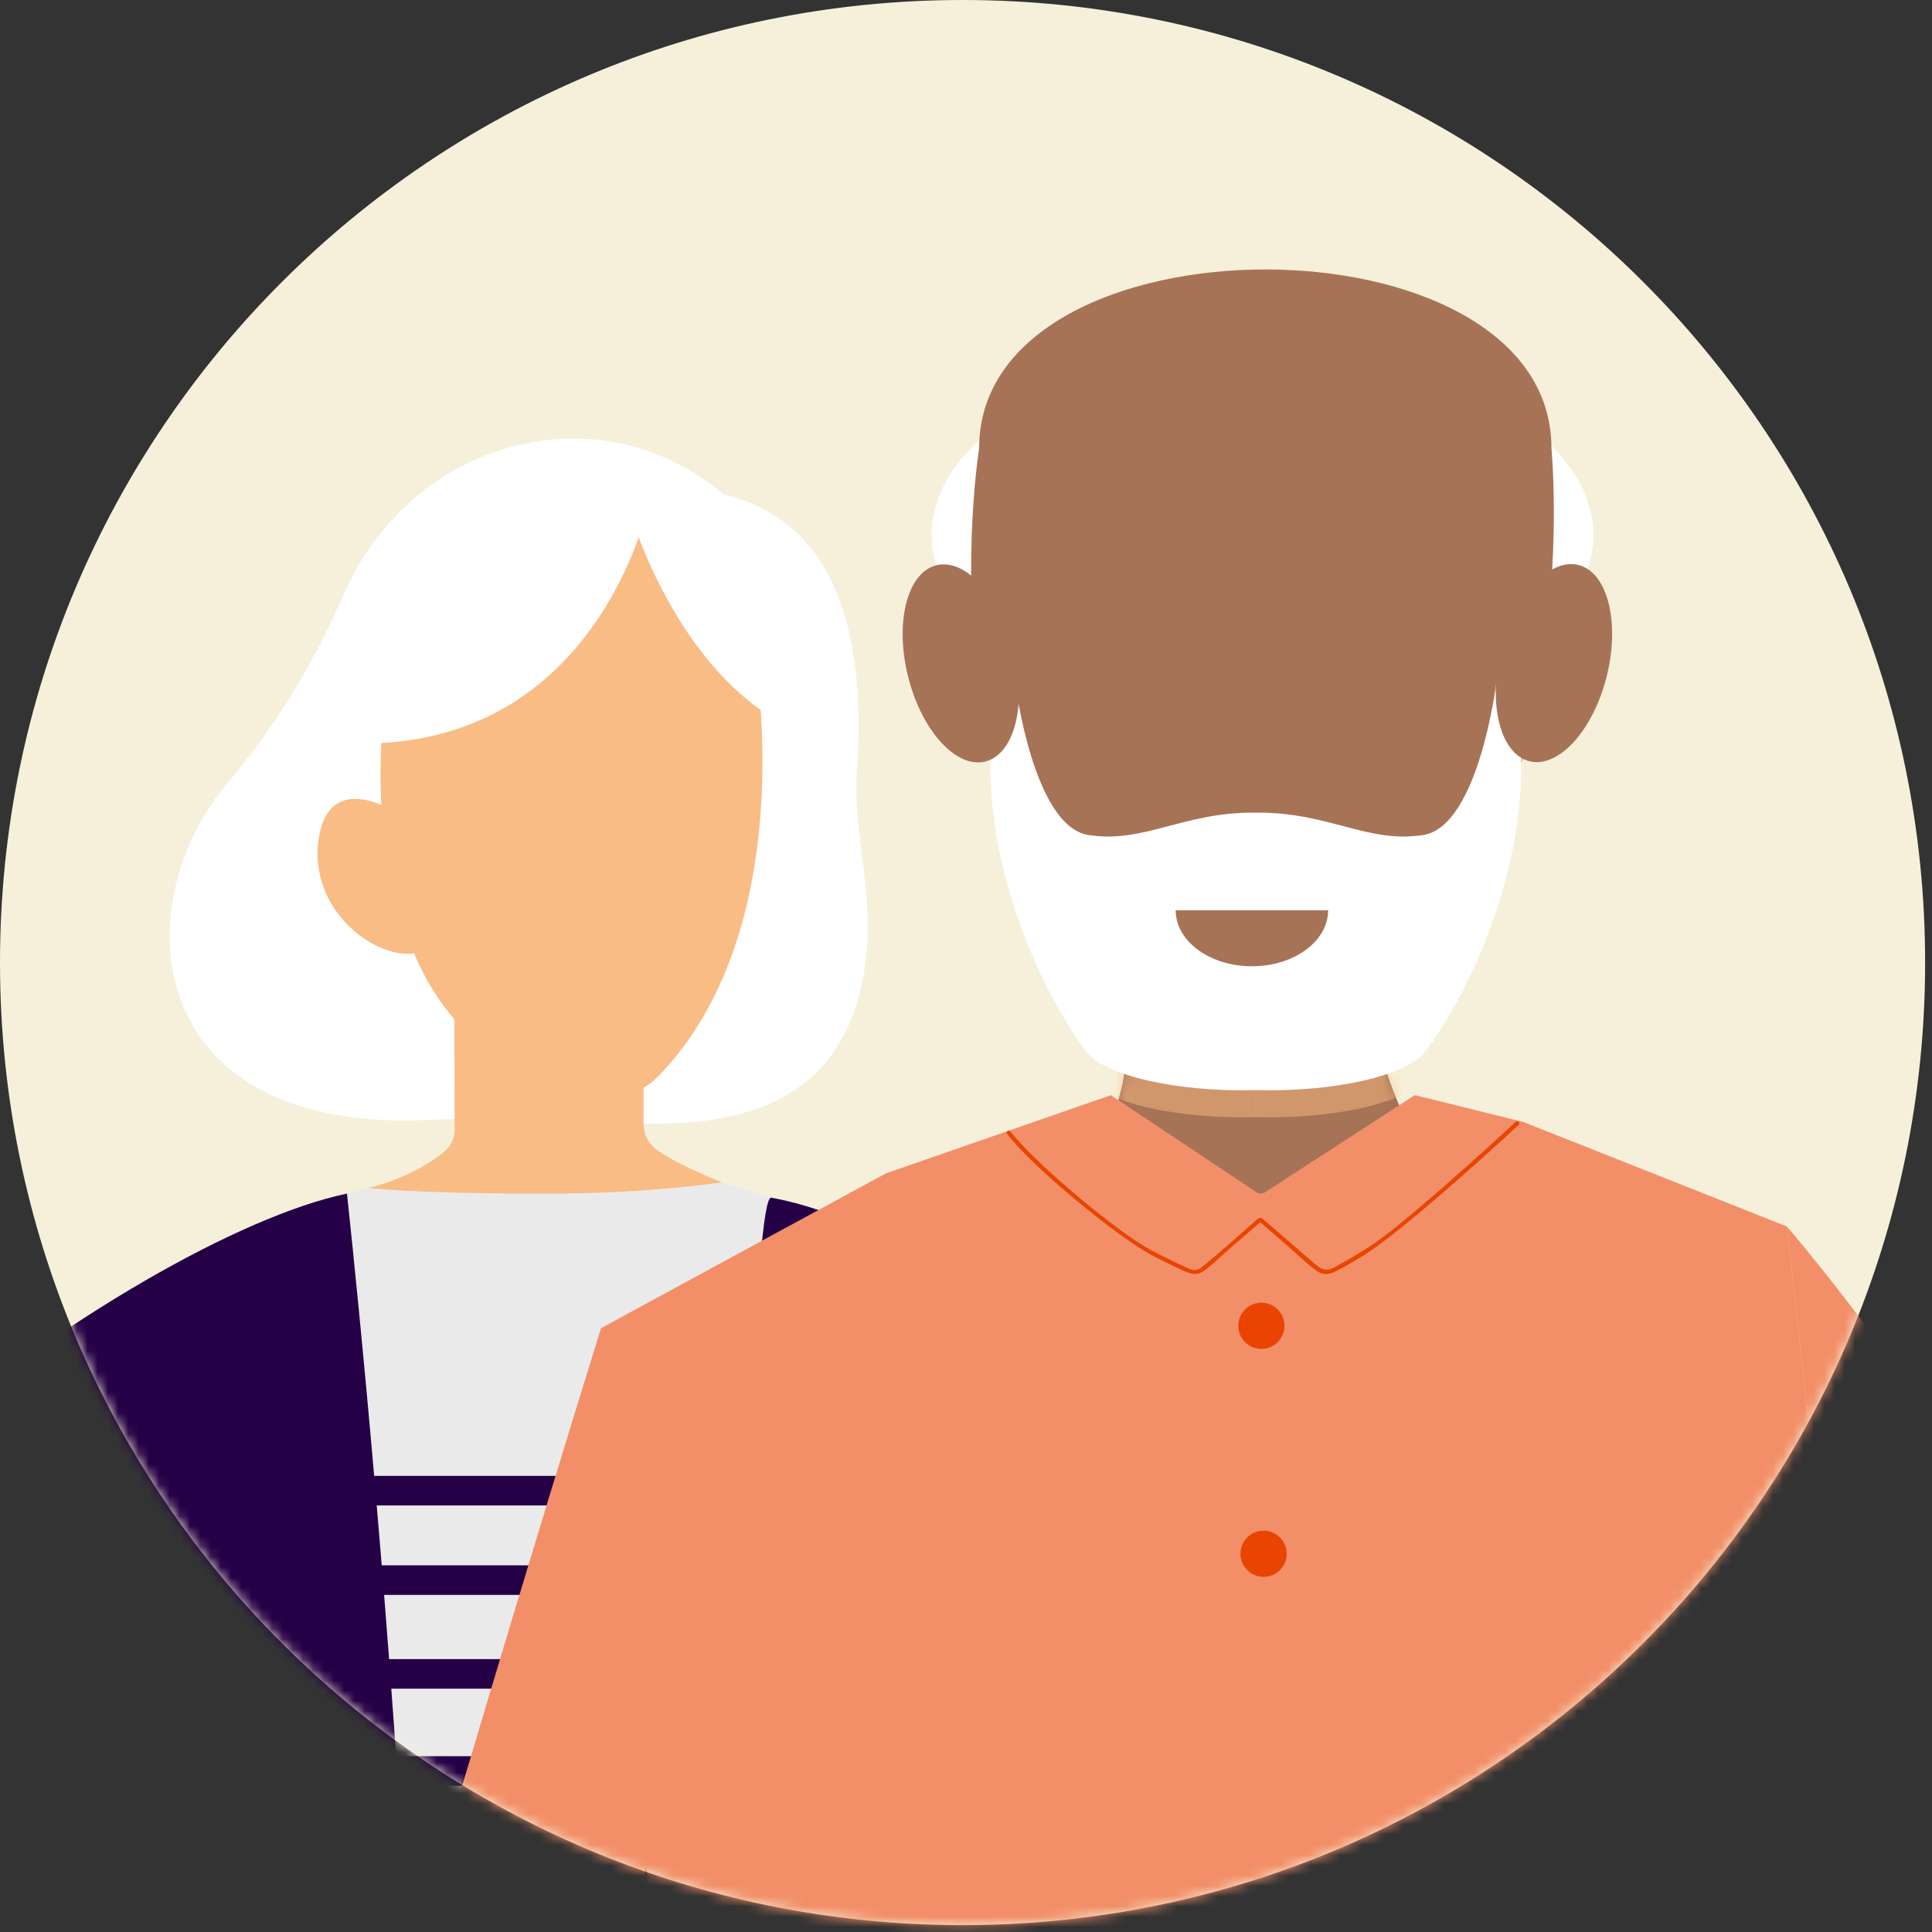 <svg width="188" height="188" viewBox="0 0 188 188" fill="none" xmlns="http://www.w3.org/2000/svg">
<rect x="0" y="0" width="188" height="188" fill="#333333" stroke="none"/>
<path d="M93.665 187.331C145.395 187.331 187.331 145.395 187.331 93.665C187.331 41.935 145.395 0 93.665 0C41.935 0 0 41.935 0 93.665C0 145.395 41.935 187.331 93.665 187.331Z" fill="#F6F0DA"/>
<mask id="mask0_622_59185" style="mask-type:luminance" maskUnits="userSpaceOnUse" x="0" y="0" width="188" height="188">
<path d="M93.665 187.331C145.395 187.331 187.331 145.395 187.331 93.665C187.331 41.935 145.395 0 93.665 0C41.935 0 0 41.935 0 93.665C0 145.395 41.935 187.331 93.665 187.331Z" fill="white"/>
</mask>
<g mask="url(#mask0_622_59185)">
<path d="M75.046 116.547L70.236 115.028L53.055 114.245L35.874 115.583L33.767 116.145L37.834 234.237C37.834 234.237 51.978 236.994 60.602 233.662C66.596 231.347 72.644 233.361 72.644 233.361L75.053 116.553L75.046 116.547Z" fill="#EAEAEA"/>
<path d="M70.45 48.117C57.792 37.553 39.801 43.22 33.479 57.798C30.629 64.368 26.895 70.597 22.152 76.184C12.069 88.066 13.749 110.311 41.735 108.973C47.341 108.706 52.948 108.766 58.541 109.154C69.252 109.896 82.794 109.268 84.339 92.568C84.908 86.453 82.994 80.78 83.389 75.113C84.105 64.689 82.874 51.121 70.45 48.117Z" fill="white"/>
<path d="M62.615 98.282V109.341C62.615 110.365 63.111 111.335 63.954 111.924C66.215 113.503 70.236 115.041 70.236 115.041C70.236 115.041 63.385 116.152 53.055 116.152C39.922 116.152 35.874 115.59 35.874 115.59C35.874 115.59 39.968 114.734 43.233 112.071C43.882 111.542 44.244 110.74 44.237 109.903L44.224 97.666L62.615 98.282Z" fill="#F9BC84"/>
<g style="mix-blend-mode:multiply" opacity="0.3">
<path d="M44.23 103.186C45.522 107.341 54.406 111.087 62.615 109.247V98.636L44.224 97.807V103.186H44.23Z" fill="#F9BC84"/>
</g>
<path d="M34.73 146.493H74.391V143.616H34.73V146.493Z" fill="#260046"/>
<path d="M34.85 155.197H74.511V152.32H34.85V155.197Z" fill="#260046"/>
<path d="M34.85 164.323H74.511V161.446H34.85V164.323Z" fill="#260046"/>
<path d="M34.79 173.77H74.451V170.893H34.79V173.77Z" fill="#260046"/>
<path d="M34.917 182.474H74.578V179.597H34.917V182.474Z" fill="#260046"/>
<path d="M33.76 116.145C33.76 116.145 47.02 236.499 37.44 272.199C37.44 272.199 18.552 272.199 12.424 264.565C12.424 264.565 12.317 169.32 10.671 165.601C10.671 165.601 -9.527 180.815 -12.317 183.558C-12.317 183.558 -10.015 190.181 -7.5 195.38C-7.5 195.38 -17.335 202.491 -25.785 205.04C-25.778 205.034 -35.927 189.626 -35.961 181.577C-36.068 156.341 12.812 120.548 33.76 116.145Z" fill="#260046"/>
<path d="M95.245 170.217C95.245 170.217 90.976 239.924 99.874 265.053C99.874 265.053 80.352 275.397 70.283 272.607C70.283 272.607 71.922 115.998 75.046 116.547C81.121 117.617 89.999 121.511 97.359 129.178C103.434 135.5 106.411 142.552 109.187 148.052L115.777 203.602C95.566 224.543 93.505 200.692 94.241 201.387" fill="#260046"/>
<path d="M25.41 221.793C18.907 221.064 13.822 228.223 11.28 227.413C11.267 227.413 11.253 227.413 11.24 227.406C11.106 227.36 10.885 227.172 10.591 226.864C8.33 224.476 1.445 214.24 -8.597 195.62C-8.597 195.62 -10.705 194.202 -12.665 191.914C-14.632 189.612 -16.445 186.441 -17.308 185.009C-19.001 182.213 -22.56 173.77 -22.56 173.77C-25.638 176.104 -32.02 180.105 -32.803 187.244C-33.873 196.938 2.074 233.682 9.433 238.941C10.403 239.636 13.448 240.078 15.067 238.706C16.472 237.509 16.291 235.033 17.174 234.886C19.074 234.572 24.507 243.236 26.367 242.058C28.374 240.787 20.292 233.381 21.148 232.257C22.005 231.133 30.535 238.72 32.027 237.194C33.445 235.749 24.052 229.828 24.46 229.286C24.868 228.744 33.338 235.736 34.161 234.478C35.646 232.197 24.882 226.108 25.189 225.567C26.066 224.014 34.349 232.203 35.472 230.477C36.088 229.527 30.174 222.322 25.424 221.786L25.41 221.793Z" fill="#F9BC84"/>
<path d="M63.927 104.845L63.913 104.859C62.883 105.909 61.498 106.531 60.033 106.645C57.812 106.812 55.611 106.451 53.242 105.561C47.729 103.487 43.314 99.232 40.798 93.893C34.543 80.626 37.961 65.071 37.961 65.071C43.247 46.973 71.855 47.422 73.534 64.643C73.534 64.643 77.95 90.595 63.94 104.852L63.927 104.845Z" fill="#F9BC84"/>
<path d="M31.07 81.282C32.201 75.167 38.075 78.82 38.075 78.82L40.617 92.709C36.804 93.625 29.726 88.581 31.07 81.282Z" fill="#F9BC84"/>
<path d="M74.819 69.634C65.004 63.258 61.204 49.522 61.204 49.522C73.233 47.254 80.385 58.869 74.819 69.634Z" fill="white"/>
<path d="M63.231 48.592C63.231 48.592 58.862 71.166 37.005 72.31C24.42 58.394 50.646 34.67 63.231 48.592Z" fill="white"/>
<path d="M122.849 69.841C140.626 69.841 155.037 61.873 155.037 52.045C155.037 42.216 140.626 34.248 122.849 34.248C105.072 34.248 90.662 42.216 90.662 52.045C90.662 61.873 105.072 69.841 122.849 69.841Z" fill="white"/>
<path d="M136.357 89.598C133.995 96.683 131.453 98.001 137.936 111.496C133.306 119.31 110.278 119.725 107.301 111.496C111.73 100.129 109.368 97.232 108.083 89.598C106.799 81.964 138.719 82.513 136.357 89.598Z" fill="#A77357"/>
<path d="M136.886 89.912C135.635 93.672 133.219 100.336 135.046 104.691C135.4 105.534 127.78 106.819 121.826 106.799C115.838 106.779 108.993 106.585 109.261 105.273C110.184 100.751 107.943 92.883 107.428 89.825C106.143 82.191 139.247 82.82 136.879 89.905L136.886 89.912Z" fill="#A77357"/>
<path d="M95.278 43.628C95.271 20.426 150.962 20.413 150.969 43.615C150.969 43.615 154.327 78.157 135.481 96.977C128.034 104.41 115.992 104.417 108.538 96.984C89.678 78.177 95.278 43.628 95.278 43.628Z" fill="#A77357"/>
<mask id="mask1_622_59185" style="mask-type:luminance" maskUnits="userSpaceOnUse" x="107" y="84" width="31" height="34">
<path d="M136.357 89.598C133.995 96.683 131.453 98.001 137.936 111.496C133.306 119.31 110.278 119.725 107.301 111.496C111.73 100.129 109.368 97.232 108.083 89.598C106.799 81.964 138.719 82.513 136.357 89.598Z" fill="white"/>
</mask>
<g mask="url(#mask1_622_59185)">
<g style="mix-blend-mode:multiply" opacity="0.5">
<path d="M99.199 65.753C99.199 65.753 100.543 83.008 105.896 83.878C111.248 84.741 115.021 82.948 121.959 82.948C122.046 82.948 122.127 82.948 122.214 82.954V108.706C114.379 108.92 107.555 107.247 105.795 105.039C103.039 101.58 96.255 89.879 96.375 76.652L95.184 66.182L99.205 65.753H99.199Z" fill="#F9BC84"/>
</g>
<g style="mix-blend-mode:multiply" opacity="0.5">
<path d="M145.208 65.753C145.208 65.753 143.864 83.008 138.511 83.878C133.159 84.741 129.386 82.948 122.448 82.948C122.361 82.948 122.28 82.948 122.193 82.954V108.706C130.028 108.92 136.852 107.247 138.612 105.039C141.368 101.58 148.152 89.879 148.032 76.652L149.223 66.182L145.202 65.753H145.208Z" fill="#F9BC84"/>
</g>
</g>
<path d="M98.804 66.536C98.804 66.536 100.537 80.385 105.889 81.248C111.241 82.111 115.015 79.074 121.953 79.074C122.04 79.074 122.12 79.074 122.207 79.08V106.076C114.372 106.29 107.548 104.618 105.789 102.41C103.032 98.951 96.248 87.249 96.369 74.022L95.178 63.552L98.811 66.529L98.804 66.536Z" fill="white"/>
<path d="M145.59 66.536C145.59 66.536 143.87 80.385 138.518 81.248C133.166 82.111 129.392 79.074 122.454 79.074C122.367 79.074 122.287 79.074 122.2 79.08V106.076C130.035 106.29 136.859 104.618 138.618 102.41C141.375 98.951 148.159 87.249 148.038 74.022L149.229 63.552L145.583 66.529L145.59 66.536Z" fill="white"/>
<path d="M121.825 94.027C117.731 94.027 114.406 91.591 114.406 88.581H129.238C129.238 91.591 125.92 94.027 121.819 94.027H121.825Z" fill="#A77357"/>
<path d="M95.88 74.102C98.716 73.394 99.948 68.545 98.632 63.272C97.316 57.998 93.951 54.296 91.115 55.004C88.279 55.712 87.047 60.56 88.363 65.834C89.679 71.108 93.044 74.809 95.88 74.102Z" fill="#A77357"/>
<path d="M156.346 65.808C157.662 60.534 156.43 55.686 153.594 54.978C150.758 54.27 147.392 57.972 146.077 63.246C144.761 68.519 145.993 73.368 148.829 74.076C151.665 74.783 155.03 71.082 156.346 65.808Z" fill="#A77357"/>
<path d="M148.253 109.181L137.675 106.565L123.077 116.032C122.842 116.185 122.528 116.185 122.294 116.032L108.09 106.571L86.179 114.192L58.494 129.238C58.494 129.238 52.152 197.173 49.101 208.205C43.073 230.023 39.3 296.773 39.3 296.773C39.3 296.773 55.631 319.654 118.587 319.828C168.451 319.961 194.416 300.834 194.416 300.834L173.87 119.343L148.253 109.187V109.181Z" fill="#F28F68"/>
<path d="M122.735 118.842C121.725 119.718 120.708 120.594 119.698 121.471C118.855 122.2 118.039 123.036 117.129 123.679C116.339 124.234 115.67 123.886 114.874 123.518C113.998 123.117 113.128 122.689 112.272 122.247C108.759 120.42 100.409 113.523 97.987 110.318C97.827 110.104 98.188 109.897 98.342 110.111C100.59 113.081 108.665 119.852 111.904 121.591C112.68 122.006 113.462 122.401 114.259 122.782C114.647 122.97 115.041 123.157 115.436 123.331C115.751 123.471 116.098 123.659 116.46 123.572C116.741 123.505 116.955 123.291 117.176 123.117C118.975 121.652 120.688 120.079 122.441 118.561C122.642 118.387 122.936 118.681 122.735 118.855V118.842Z" fill="#EA4403"/>
<path d="M122.822 118.554C124.508 120.012 126.194 121.478 127.887 122.936C128.449 123.418 128.911 123.759 129.653 123.411C130.035 123.231 130.396 123.016 130.764 122.809C131.58 122.354 132.376 121.866 133.166 121.371C136.39 119.317 144.693 111.763 147.497 109.154C147.691 108.973 147.985 109.268 147.791 109.448C144.747 112.285 136.15 120.039 132.604 122.214C131.767 122.729 130.918 123.224 130.048 123.672C129.352 124.033 128.763 124.134 128.101 123.652C127.138 122.956 126.268 122.08 125.371 121.304C124.428 120.487 123.478 119.671 122.535 118.848C122.334 118.674 122.628 118.38 122.829 118.554H122.822Z" fill="#EA4403"/>
<path d="M120.508 128.757C120.367 129.994 121.257 131.105 122.488 131.245C123.726 131.386 124.836 130.496 124.977 129.265C125.117 128.034 124.227 126.917 122.996 126.776C121.765 126.636 120.648 127.526 120.508 128.757Z" fill="#EA4403"/>
<path d="M122.956 153.444C124.198 153.444 125.204 152.438 125.204 151.196C125.204 149.955 124.198 148.948 122.956 148.948C121.715 148.948 120.708 149.955 120.708 151.196C120.708 152.438 121.715 153.444 122.956 153.444Z" fill="#EA4403"/>
<path d="M173.87 119.337C173.87 119.337 211.958 163.192 227.326 217.491L186.394 230.016L173.863 119.337H173.87Z" fill="#F28F68"/>
<path d="M48.445 208.787C48.445 208.787 61.124 189.385 62.856 181.698C62.856 181.698 65.807 189.559 48.445 208.787Z" fill="#EA4403"/>
<path d="M58.494 129.225C58.494 129.225 45.02 172.284 29.645 226.584L63.044 240.56L58.494 129.225Z" fill="#F28F68"/>
</g>
</svg>
